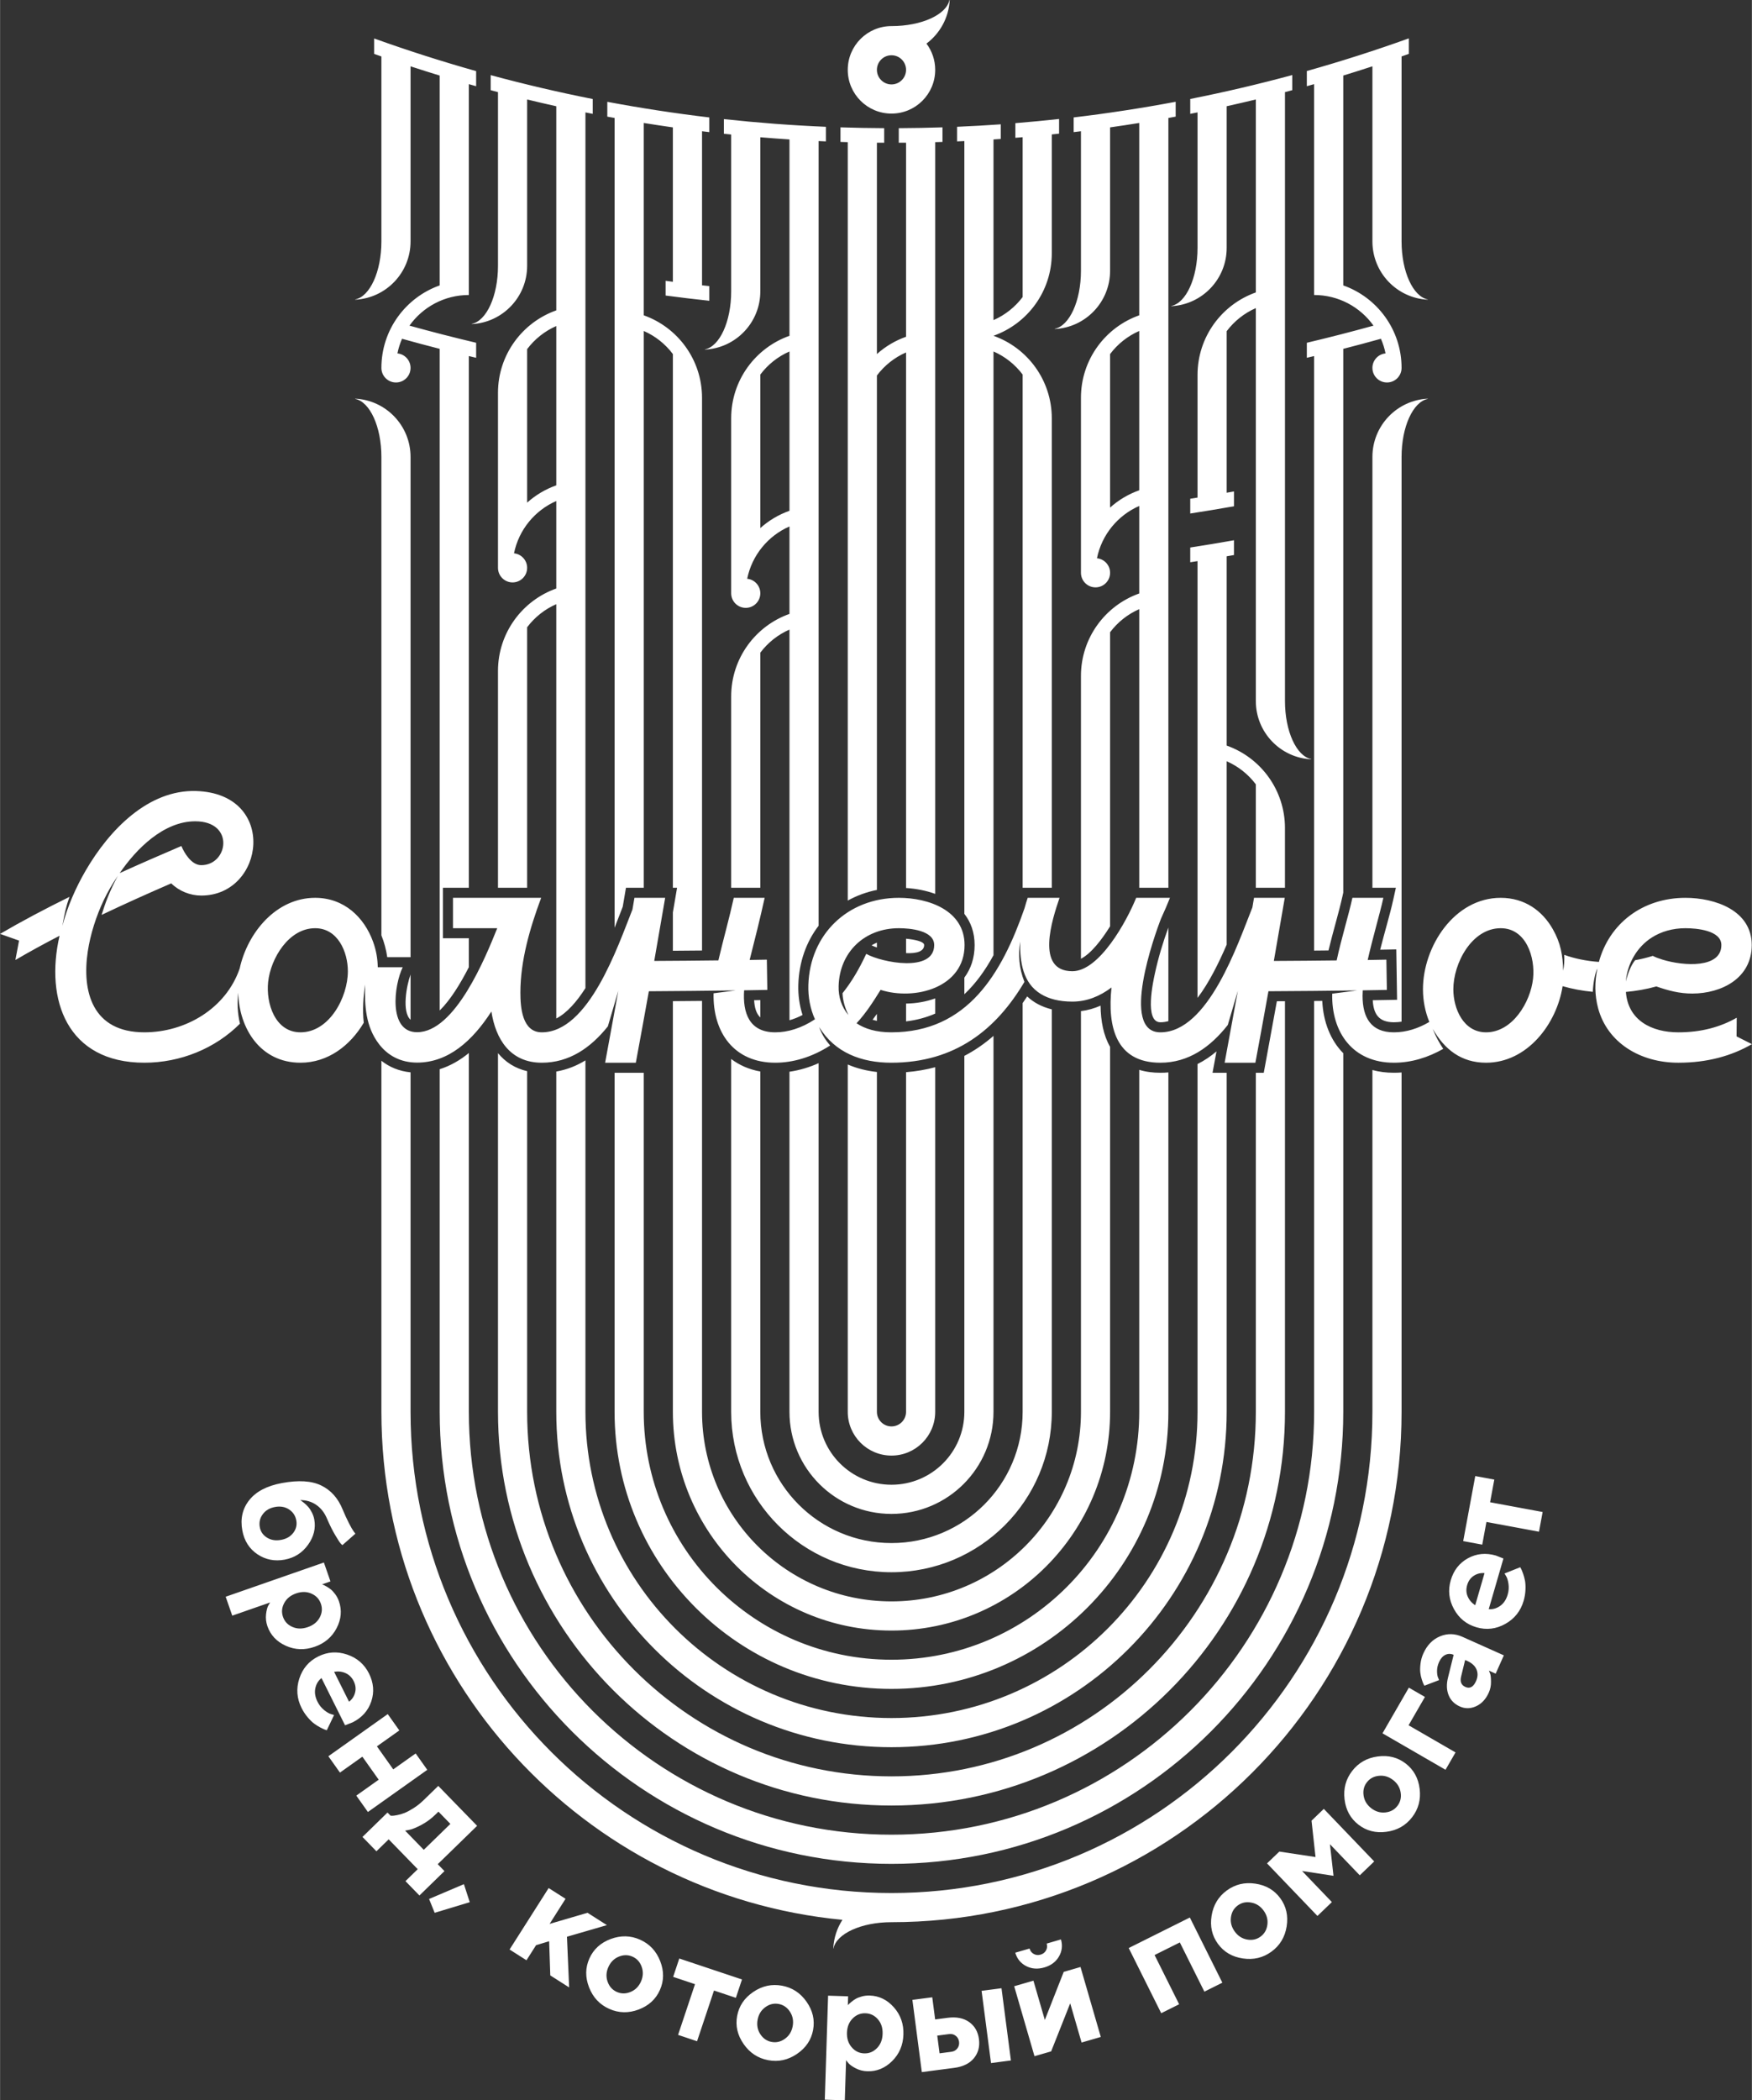 <?xml version="1.0" encoding="UTF-8"?> <svg xmlns="http://www.w3.org/2000/svg" xmlns:xlink="http://www.w3.org/1999/xlink" xmlns:xodm="http://www.corel.com/coreldraw/odm/2003" xml:space="preserve" width="7372px" height="8833px" version="1.1" style="shape-rendering:geometricPrecision; text-rendering:geometricPrecision; image-rendering:optimizeQuality; fill-rule:evenodd; clip-rule:evenodd" viewBox="0 0 1538.93 1844.1"><rect x="0" y="0" width="1538.93" height="1844.1" fill="#333333" stroke="none"/> <defs> <style type="text/css"> .fil0 {fill:white} .fil1 {fill:white;fill-rule:nonzero} </style> </defs> <g id="Слой_x0020_1">  <g id="Солнечное_x0020_Забайкаль_x0020_лого_x0020_Белый"> <path class="fil0" d="M770.26 831.89l0 -4.26c-1.63,0.7 -3.19,1.49 -4.69,2.37 1.09,0.57 2.71,1.22 4.69,1.89zm12.8 -757.77c7.07,0 12.81,-5.73 12.81,-12.8 0,-7.07 -5.74,-12.8 -12.81,-12.8 -7.07,0 -12.8,5.73 -12.8,12.8 0,7.07 5.73,12.8 12.8,12.8zm51.15 -74.12c-0.82,15.65 -8.65,29.44 -20.42,38.28 4.82,6.42 7.68,14.4 7.68,23.04 0,21.21 -17.19,38.41 -38.41,38.41 -21.21,0 -38.41,-17.2 -38.41,-38.41 0,-21.21 17.2,-38.41 38.41,-38.41 26.47,0 48.24,-10.03 50.93,-22.91l0.22 0zm-63.95 896.34l0 -6.11c-1.23,1.74 -2.48,3.45 -3.78,5.13 1.24,0.38 2.51,0.71 3.78,0.98zm25.61 -72.14l0 12.66c8.75,0.39 15.89,-1.23 15.89,-7.09 0,-3.35 -9.23,-4.92 -15.89,-5.57zm-332.87 -382.88c7.39,-6.61 16.06,-11.82 25.6,-15.19l0 -139.87c-10.19,4.46 -19,11.49 -25.6,20.28l0 134.78zm204.84 22.34c7.39,-6.61 16.06,-11.82 25.61,-15.19l0 -139.87c-10.2,4.45 -19.01,11.48 -25.61,20.27l0 134.79zm0 414.44l0 15.25c-3.6,-3.4 -5.07,-8.67 -5.45,-15.15l5.45 -0.1zm307.26 -432.44c7.39,-6.62 16.07,-11.82 25.61,-15.19l0 -139.88c-10.2,4.46 -19.01,11.49 -25.61,20.28l0 134.79zm51.21 495.92l0 298.03c0,134.34 -108.9,243.25 -243.25,243.25 -134.34,0 -243.25,-108.91 -243.25,-243.25l0 -297.71 25.61 0 0 297.71c0,120.2 97.44,217.64 217.64,217.64 120.2,0 217.65,-97.44 217.65,-217.64l0 -300.27c5.87,1.8 12.16,2.56 18.57,2.56 2.4,0 4.74,-0.1 7.03,-0.32zm0 -127.2l0 82.18c-2.3,0.65 -4.64,1 -7.03,1 -14.27,0 -6.31,-36 -4.75,-43.16 2.87,-13.19 7,-27.13 11.78,-40.02zm-76.81 27.44l0 -248.3c0,-33.45 21.37,-61.89 51.21,-72.44l0 -76.86c-18.85,8.24 -32.97,25.29 -37.14,45.95 6.47,0.63 11.53,6.09 11.53,12.73 0,7.08 -5.73,12.81 -12.8,12.81 -7.07,0 -12.8,-5.73 -12.8,-12.81l0 -153.63c0,-33.44 21.37,-61.89 51.21,-72.43l0 -168.88c-8.51,1.38 -17.05,2.67 -25.61,3.88l0 125.9c0,27.43 -21.55,49.82 -48.65,51.15l0 -0.19c12.94,-2.57 23.05,-24.4 23.05,-50.96l0 -122.51c-2.14,0.26 -4.27,0.51 -6.4,0.77l0 -12.9c30.19,-3.59 60.07,-8.18 89.61,-13.74l0 13.04c-2.13,0.4 -4.26,0.79 -6.4,1.18l0 675.89 -25.6 0 0 -244.63c-10.2,4.45 -19.01,11.48 -25.61,20.27l0 258.2c-7.5,12.06 -16.7,23.86 -25.6,28.51zm-332.87 36.99l0 360.8c0,91.92 74.51,166.43 166.43,166.43 91.92,0 166.44,-74.51 166.44,-166.43l0 -351.83c6.06,-0.76 11.8,-2.42 17.24,-4.82 0.16,13.52 2.55,26.1 8.36,36.19l0 320.46c0,106.06 -85.98,192.04 -192.04,192.04 -106.06,0 -192.04,-85.98 -192.04,-192.04l0 -360.58c8.54,-0.06 17.07,-0.14 25.61,-0.22zm6.4 -614.72c-12.85,-1.38 -25.65,-2.91 -38.41,-4.61l0 -12.93c2.14,0.29 4.27,0.57 6.4,0.85l0 -135.55c-8.55,-1.21 -17.09,-2.51 -25.6,-3.88l0 168.87c29.83,10.55 51.21,38.99 51.21,72.43l0 485.29c-8.54,0.09 -17.07,0.16 -25.61,0.22l0 -33.66 1.93 -11.34 1.75 -10.31 -3.68 0 0 -468.6c-6.6,-8.79 -15.4,-15.82 -25.6,-20.28l0 488.88 -15.61 0 -1.25 7.35c-0.53,3.11 -1.06,6.21 -1.59,9.32 -1.97,5.02 -4.37,11.37 -7.16,18.42l0 -710.98c-2.13,-0.38 -4.26,-0.78 -6.4,-1.17l0 -13c29.55,5.54 59.43,10.13 89.62,13.71l0 12.88c-2.13,-0.25 -4.27,-0.5 -6.4,-0.76l0 135.26c2.13,0.24 4.27,0.47 6.4,0.7l0 12.89zm-211.24 585.09l0 -25.37 -22.75 0 0 -44.34 22.75 0 0 -466.85c2.13,0.51 4.26,1.02 6.4,1.52l0 -13.18c-19.66,-4.66 -39.19,-9.66 -58.57,-15.04 11.61,-16.29 30.65,-26.9 52.17,-26.9l0 -6.41 0 -6.4 0 -172.32c2.13,0.6 4.26,1.2 6.4,1.8l0 -13.25c-30.32,-8.54 -60.2,-18.11 -89.62,-28.67l0 13.55c2.13,0.75 4.27,1.51 6.4,2.25l0 162.42c0,26.55 -10.1,48.38 -23.04,50.95l0 0.19c27.09,-1.33 48.65,-23.72 48.65,-51.14l0 -153.75c8.5,2.78 17.03,5.49 25.6,8.1l0 184.25c-29.83,10.55 -51.21,38.99 -51.21,72.44 0,7.07 5.73,12.8 12.81,12.8 7.07,0 12.8,-5.73 12.8,-12.8 0,-6.65 -5.06,-12.11 -11.53,-12.74 0.9,-4.47 2.27,-8.77 4.05,-12.85 10.98,3.07 22.01,6.02 33.08,8.85l0 580.94c9.52,-9.34 18.34,-23.82 25.61,-38.05zm742.55 29.69l0 360.74c0,205.05 -166.23,371.27 -371.28,371.27 -205.05,0 -371.27,-166.22 -371.27,-371.27l0 -315.05c-7.66,6.27 -16.17,11.25 -25.61,14.21l0 300.84c0,219.19 177.69,396.88 396.88,396.88 219.19,0 396.88,-177.69 396.88,-396.88l0 -314.87c-11.18,-11.29 -17.57,-27.39 -18.46,-45.94l-7.14 0.07zm62.74 -568.58c-6.47,0.63 -11.53,6.09 -11.53,12.74 0,7.07 5.73,12.8 12.8,12.8 7.07,0 12.81,-5.73 12.81,-12.8 0,-33.45 -21.38,-61.89 -51.22,-72.44l0 -184.26c8.58,-2.62 17.11,-5.32 25.61,-8.1l0 153.76c0,27.42 21.56,49.81 48.65,51.14l0 -0.19c-12.94,-2.57 -23.04,-24.4 -23.04,-50.95l0 -162.43c2.13,-0.75 4.26,-1.5 6.4,-2.26l0 -13.62c-29.42,10.57 -59.3,20.14 -89.62,28.68l0 13.32c2.13,-0.6 4.27,-1.2 6.4,-1.8l0 172.33 0 8.97 0 3.84c21.52,0 40.56,10.61 52.16,26.9 -19.37,5.38 -38.9,10.38 -58.56,15.04l0 13.18c2.13,-0.5 4.27,-1.01 6.4,-1.52l0 522.01 12.63 -0.13c3.9,-16.37 8.99,-32.72 12.39,-48.1l0.58 -2.66 0 -477.45c11.08,-2.83 22.11,-5.78 33.09,-8.85 1.78,4.08 3.15,8.38 4.05,12.85zm-11.53 469.18l0 -378.29c0,-27.42 21.56,-49.81 48.65,-51.15l0 0.2c-12.94,2.57 -23.04,24.4 -23.04,50.95l0 495.86c-2.23,0.34 -4.48,0.52 -6.76,0.52 -13.71,0 -17.88,-7.73 -18.57,-19.35 4.19,-0.07 8.39,-0.14 12.58,-0.22l8.81 -0.16 -0.7 -44.24 -8.85 0.17c-1.77,0.03 -3.54,0.06 -5.31,0.09 3.93,-15.48 8.66,-31.11 11.43,-43.64l2.37 -10.74 -20.61 0zm-844.97 76.19l0 39.71c-7.8,-7.05 -3.53,-30.11 0,-39.71zm-25.61 -34.4l0 -420.08c0,-26.55 -10.1,-48.38 -23.04,-50.95l0 -0.2c27.09,1.34 48.65,23.73 48.65,51.15l0 439.25 -20.46 0c-0.96,-6.62 -2.69,-13.09 -5.15,-19.17zm396.95 889.49c0.45,-9.23 3.35,-17.81 8.05,-25.12 -227.25,-21.69 -405,-213.09 -405,-446.02l0 -308.23c6.95,5.48 15.49,9.14 25.61,10.14l0 298.09c0,233.33 189.15,422.49 422.48,422.49 233.34,0 422.49,-189.16 422.49,-422.49l0 -300.12c5.78,1.58 12.07,2.41 18.85,2.41 2.27,0 4.52,-0.08 6.76,-0.26l0 297.97c0,247.47 -200.62,448.09 -448.1,448.09 -26.55,0 -48.38,10.11 -50.95,23.05l-0.19 0zm419.86 -1044.07c-27.09,-1.33 -48.65,-23.72 -48.65,-51.14l0 -345.02c-10.19,4.46 -19,11.49 -25.61,20.27l0 141.83c2.14,-0.37 4.27,-0.75 6.41,-1.13l0 13.02c-12.76,2.27 -25.57,4.37 -38.41,6.36l0 -12.97c2.13,-0.34 4.27,-0.68 6.4,-1.01l0 -107.69c0,-33.44 21.38,-61.89 51.21,-72.43l0 -169.43c-8.5,2.06 -17.04,4.04 -25.61,5.93l0 124.4c0,27.43 -21.55,49.81 -48.65,51.15l0 -0.19c12.94,-2.57 23.05,-24.41 23.05,-50.96l0 -118.99c-2.13,0.43 -4.27,0.86 -6.4,1.28l0 -13.07c30.25,-5.99 60.13,-13.01 89.62,-20.99l0 13.28c-2.14,0.57 -4.27,1.14 -6.41,1.7l0 534.66c0,26.55 10.11,48.38 23.05,50.95l0 0.19zm-714.39 258l0 314.93c0,190.91 154.77,345.67 345.67,345.67 190.91,0 345.67,-154.76 345.67,-345.67l0 -360.54 -7.12 0.04c-3.34,18.54 -6.73,37.06 -10.18,55.58l-1.33 7.21 -6.97 0 0 297.71c0,176.77 -143.3,320.06 -320.07,320.06 -176.76,0 -320.06,-143.29 -320.06,-320.06l0 -299.11c-10.73,-2.47 -19.2,-8.08 -25.61,-15.82zm76.82 -57.09l0 -768.89c2.13,0.42 4.27,0.85 6.4,1.27l0 -13.03c-30.25,-5.99 -60.14,-12.99 -89.62,-20.97l0 13.22c2.13,0.57 4.27,1.14 6.4,1.7l0 152.52c0,26.55 -10.1,48.39 -23.04,50.96l0 0.19c27.09,-1.34 48.65,-23.73 48.65,-51.15l0 -146.06c8.5,2.06 17.04,4.04 25.6,5.94l0 179.22c-29.83,10.54 -51.21,38.99 -51.21,72.43l0 153.63c0,7.07 5.74,12.8 12.81,12.8 7.07,0 12.8,-5.73 12.8,-12.8 0,-6.64 -5.06,-12.1 -11.53,-12.74 4.17,-20.65 18.29,-37.7 37.13,-45.94l0 76.83c-29.83,10.55 -51.21,39 -51.21,72.44l0 190.31 25.61 0 0 -228.72c6.6,-8.78 15.41,-15.82 25.6,-20.27l0 363.78c9.42,-4.88 18,-14.76 25.61,-26.67zm537.71 66.65l0 305.37c0,148.48 -120.37,268.85 -268.86,268.85 -148.48,0 -268.85,-120.37 -268.85,-268.85l0 -308.58c-7.76,4.76 -16.26,8.16 -25.61,9.79l0 298.79c0,162.62 131.84,294.46 294.46,294.46 162.63,0 294.46,-131.84 294.46,-294.46l0 -297.71 -12.42 0 1.94 -10.44c0.51,-2.77 1.03,-5.55 1.54,-8.32 -5.17,4.36 -10.71,8.12 -16.66,11.1zm76.81 -207.17c0,-33.45 -21.37,-61.9 -51.21,-72.44l0 -166.19c2.14,-0.36 4.27,-0.73 6.41,-1.11l0 -12.97c-12.76,2.25 -25.56,4.39 -38.41,6.36l0 12.94c2.13,-0.32 4.27,-0.65 6.4,-0.99l0 383.5c10.04,-13.19 18.66,-30.61 25.6,-46.73l0 -161.05c10.2,4.46 19.01,11.48 25.61,20.27l0 90.81 25.6 0 0 -52.4zm-409.68 206.41l0 306.13c0,35.35 28.66,64.01 64.01,64.01 35.36,0 64.02,-28.66 64.02,-64.01l0 -312.53c9.3,-4.84 17.81,-10.76 25.6,-17.57l0 330.1c0,49.49 -40.12,89.62 -89.62,89.62 -49.49,0 -89.61,-40.13 -89.61,-89.62l0 -298.62c8.84,-1.28 17.44,-3.87 25.6,-7.51zm-76.81 -154.01l0 -168.01c0,-33.44 21.37,-61.89 51.21,-72.44l0 -76.79c-18.85,8.23 -32.97,25.28 -37.14,45.94 6.47,0.64 11.53,6.1 11.53,12.74 0,7.07 -5.73,12.8 -12.8,12.8 -7.07,0 -12.8,-5.73 -12.8,-12.8l0 -153.63c0,-33.45 21.37,-61.89 51.21,-72.44l0 -172.41c-8.56,-0.55 -17.1,-1.19 -25.61,-1.91l0 135.28c0,27.42 -21.56,49.81 -48.65,51.15l0 -0.19c12.94,-2.57 23.05,-24.41 23.05,-50.96l0 -137.68c-2.14,-0.22 -4.27,-0.45 -6.41,-0.67l0 -12.87c29.6,3.22 59.48,5.49 89.62,6.76l0 12.81c-2.13,-0.09 -4.27,-0.18 -6.4,-0.28l0 688.92c-10.77,14.04 -17.24,31.81 -17.83,51.86 -0.26,8.97 0.95,17.98 3.71,26.51 -3.66,1.93 -7.51,3.51 -11.48,4.62l0 -343c-10.2,4.46 -19.01,11.48 -25.61,20.27l0 206.42 -25.6 0zm281.65 106.76l0 353.38c0,77.78 -63.05,140.83 -140.83,140.83 -77.77,0 -140.82,-63.05 -140.82,-140.83l0 -309.82c7.1,5.42 15.68,9.22 25.6,10.99l0 298.83c0,63.64 51.59,115.22 115.22,115.22 63.64,0 115.23,-51.58 115.23,-115.22l0 -358.88c1.35,-1.92 2.69,-3.87 3.99,-5.86 5.49,5.21 12.61,9.14 21.61,11.36zm6.4 -768.87c-2.13,0.23 -4.26,0.46 -6.4,0.68l0 104.34c0,33.44 -21.37,61.89 -51.21,72.43l0 0.02c29.84,10.55 51.21,38.99 51.21,72.44l0 412.2 -25.6 0 0 -450.61c-6.6,-8.79 -15.41,-15.82 -25.61,-20.27l0 530.1c-7.09,12.99 -15.44,24.73 -25.6,34.26l0 -14.6c5.64,-7.59 9.02,-17.11 9.02,-28.58 0,-11.14 -3.4,-20.2 -9.02,-27.4l0 -678.5c-2.13,0.1 -4.27,0.19 -6.41,0.28l0 -12.82c12.86,-0.54 25.66,-1.27 38.41,-2.17l0 12.84c-2.13,0.15 -4.26,0.29 -6.4,0.43l0 158.63c10.2,-4.46 19.01,-11.49 25.61,-20.27l0 -140.33c-2.13,0.18 -4.27,0.36 -6.4,0.53l0 -12.86c12.85,-1.04 25.65,-2.27 38.4,-3.66l0 12.89zm-108.82 772.6l0 -13.35c-8.03,2.92 -16.82,4.43 -25.6,4.55l0 15.63c9.37,-1.12 17.87,-3.46 25.6,-6.83zm-76.82 44.68l0 304.97c0,21.21 17.2,38.41 38.41,38.41 21.22,0 38.41,-17.2 38.41,-38.41l0 -302.58c-8.03,2.16 -16.55,3.64 -25.6,4.36l0 298.22c0,7.07 -5.74,12.8 -12.81,12.8 -7.07,0 -12.8,-5.73 -12.8,-12.8l0 -298.39c-8.86,-0.98 -17.52,-3.09 -25.61,-6.58zm32.01 -822.11c-12.84,-0.06 -25.65,-0.3 -38.4,-0.72l0 12.81c2.13,0.07 4.26,0.13 6.39,0.19l0 665.92c7.79,-4.33 16.39,-7.51 25.61,-9.36l0 -451.67c6.6,-8.78 15.41,-15.81 25.61,-20.26l0 470.23c8.66,0.55 17.48,2.21 25.6,5.17l0 -660.03c2.14,-0.06 4.27,-0.12 6.4,-0.19l0 -12.81c-12.75,0.42 -25.56,0.66 -38.4,0.72l0 12.8c2.13,-0.01 4.26,-0.02 6.4,-0.04l0 170.39c-9.54,3.37 -18.22,8.57 -25.61,15.19l0 -185.58c2.13,0.02 4.27,0.03 6.4,0.04l0 -12.8z"></path> <path class="fil1" d="M0 819.96c19.04,-11.14 39.73,-22.05 60.96,-32.51 -2.92,8.22 -4.22,13.97 -6.25,25.5 4.42,-16.84 11.72,-33.53 20.47,-48.57 20.92,-35.97 55.17,-71.17 97.06,-69.85 72.11,2.27 60.34,91.78 4.48,91.78 -9.7,0 -19.44,-3.88 -26.36,-10.71 -20.54,8.91 -40.99,18.08 -61.2,27.71 3.25,-10.32 6.91,-20.68 14.28,-34.31 -4.88,7.09 -8.99,14.19 -12.5,21.61 -6.45,13.61 -11.61,29.58 -13.9,44.7 -5.32,35.23 3.97,71.08 49.72,71.08 36.19,0 71.69,-20.92 83.72,-56.05 6.96,-31.62 32.13,-62.04 66.28,-62.04 25.43,0 43.16,17.06 50.96,38.72 2.73,7.59 3.95,14.94 4.06,22.24 7.31,0 14.62,0 21.93,0 -7.58,15.28 -13.09,57.03 12.62,57.03 33.4,0 60.08,-65.61 70.4,-91.31l-38.86 0 0 -26.68 77.46 0c-9.81,26.2 -18.26,55.14 -18.26,83.25 0,13.01 1.55,34.84 18.82,34.84 41.16,0 66.7,-75.21 79.63,-107.88l1.74 -10.21 26.99 0c-3.15,18.5 -6.34,36.96 -9.59,55.41 18.78,-0.09 37.56,-0.25 56.35,-0.48 4.29,-18.34 9.46,-36.5 13.53,-54.93l27.12 0c-4.04,18.32 -8.58,36.39 -13.19,54.55l15.11 -0.27 0.42 26.58c-6.79,0.13 -13.59,0.24 -20.39,0.35 -1.3,19.7 4.38,36.88 27.35,36.88 10.85,0 22.92,-3.52 34.88,-11.45 -4.24,-9.41 -6.09,-19.73 -5.79,-30.03 1.31,-44.59 34.59,-76.61 79.52,-76.61 25.88,0 57.7,10.9 57.7,41.47 0,37.44 -43.77,48.95 -73.76,39.34 -6.63,10.67 -13.06,20.67 -21.14,29.31 7.34,4.94 17.41,7.97 30.44,7.97 67.19,0 97.27,-51.93 117.13,-108.91 0.86,-3.15 1.8,-6.22 2.8,-9.18l27.96 0c-6.34,18.65 -21.55,64.43 11.28,64.43 23.78,0 47.84,-44.12 56.05,-64.43l29.67 0c-2.24,5.61 -4.85,11.78 -7.83,18.19 -5.76,14.69 -36.17,99.9 -0.59,99.9 42.17,0 68.06,-77.87 80.83,-109.66l1.43 -8.43 27.02 0c-3.15,18.5 -6.35,36.97 -9.6,55.41 18.4,-0.09 36.79,-0.24 55.19,-0.46 4.06,-19 10.27,-38.82 13.83,-54.95l27.19 0c-3.19,14.47 -9.46,35.38 -13.76,54.57l16.42 -0.29 0.42 26.58c-7.07,0.13 -14.13,0.25 -21.19,0.36 -0.11,1.65 -0.17,3.24 -0.17,4.75 0,19.07 7.36,32.12 27.51,32.12 11.16,0 21.69,-3.55 31.15,-9.13 -3.67,-8.94 -5.59,-18.81 -5.59,-28.67 0,-37.51 27.49,-80.29 68.29,-80.29 21.18,0 36.63,11.44 45.75,27.46 6.88,12.08 8.87,22.94 9.1,36.56 0.88,-4.27 1.2,-8.93 0.98,-13.98 8.85,3.26 19.3,5.43 30.43,6.23 9.14,-33.67 38.31,-56.27 76.05,-56.27 25.89,0 58.21,10.9 58.21,41.47 0,29 -26.25,42.44 -52.02,42.57 -11.61,0.05 -21.75,-2.74 -31.77,-6.25 -8.75,2.45 -17.76,4.03 -26.75,4.82 1.86,25.09 22.81,35.48 46.07,35.48 20.22,0 37.07,-4.7 51.3,-12.83l-0.15 16.38 13.48 6.83c-17.94,10.34 -39.19,16.3 -64.63,16.3 -33.64,0 -62.3,-17.64 -70.46,-47.79 -3.14,-11.74 -3.09,-23.21 -0.64,-34.98 -2.09,3.92 -3.67,12.53 -4.05,20.53 -9.31,-0.88 -18.26,-2.58 -26.51,-4.97 -5.21,33.39 -31.24,67.21 -67.25,67.21 -21.72,0 -36.59,-11.64 -46.83,-29.76 2.44,6.45 5.78,12.44 9.22,17.58 -13.2,7.54 -27.93,12.18 -43.38,12.18 -36.01,0 -54.92,-26.47 -54.17,-60.61l21.94 -2.85c-25.99,0.31 -51.96,0.59 -77.95,0.7 -3.75,20.92 -7.57,41.83 -11.47,62.76l-27.01 0c3.87,-21.04 7.73,-42.09 11.6,-63.13l-8.84 30c-15.26,19.38 -34.43,33.13 -59.22,33.13 -39.27,0 -46.56,-31.83 -42.92,-66.06 -10.12,7.62 -21.56,12.41 -34.38,12.41 -11.66,0 -20.71,-2.43 -27.6,-6.61 -16.18,-9.82 -18.48,-28.5 -18.29,-46.09 -1.71,11.84 -1.12,22.98 3.78,35.38 -24.62,41.54 -60.55,70.97 -117.06,70.97 -25.89,0 -49.48,-8.71 -63.25,-31.33 2.29,6.7 6.12,12.11 9.64,16.21 -16.25,10.47 -32.95,15.12 -48.24,15.12 -36.26,0 -54.98,-26.69 -54.17,-60.96l19.36 -2.52c-25.42,0.31 -50.8,0.61 -76.22,0.73 -3.75,20.91 -7.56,41.82 -11.45,62.75l-26.96 0c3.86,-21.04 7.72,-42.09 11.59,-63.13l-9.2 31.23c-15.02,18.73 -33.8,31.9 -58.02,31.9 -28.14,0 -40.61,-21.16 -44.28,-44.97 -16.48,25.54 -37.63,44.87 -65.28,44.87 -14.89,0 -26.03,-6.52 -33.54,-16.37 -11.67,-15.3 -12.66,-33.69 -12.1,-52.14 -1.54,9.93 -2.46,22.55 -1.2,33.51 -11.9,20.09 -31.43,35.1 -55.59,35.1 -35.18,0 -53.85,-29.93 -54.71,-61.43 -0.96,8.74 -0.7,17.66 1.55,27.14 -21.64,21.77 -52.32,34.29 -83.98,34.29 -67.87,0 -87.48,-55.15 -74.51,-111.46 -13.44,6.95 -26.48,14.07 -38.8,21.28l3.22 -17.03 -16.67 -5.9zm1451.88 19.29c2.15,1.21 5.19,2.3 8.7,3.38 18.54,5.66 51.51,7.71 51.51,-12.86 0,-13.01 -22.04,-14.79 -31.53,-14.79 -11.27,0 -21.3,2.93 -29.5,8.13 -13.21,8.38 -21.64,23.16 -22.89,38.7 1.74,-7.27 4.55,-14.28 8.14,-18.75 5.28,-0.92 10.5,-2.18 15.57,-3.81zm-711.81 32.78c7.96,-9.94 14.44,-20.9 20.82,-34.52 13.51,7.62 59.7,16.72 59.7,-7.74 0,-13.01 -21.53,-14.79 -31.02,-14.79 -30.21,0 -52.07,21 -52.94,50.66 -0.29,9.71 2.6,18.42 8.56,25.6 -2.73,-5.84 -4.93,-12.41 -5.12,-19.21zm578.18 -57.05c-25.53,0 -41.61,30.96 -41.61,53.61 0,17.21 8.94,37.8 28.75,37.8 23.25,0 39.04,-26.52 41.28,-47.11 2.03,-18.66 -6,-44.3 -28.42,-44.3zm-1041.49 0c-23.25,0 -39.04,26.53 -41.28,47.11 -2.03,18.67 5.98,44.3 28.42,44.3 25.41,0 41.61,-30.83 41.61,-53.6 0,-17.21 -8.93,-37.81 -28.75,-37.81zm-171.63 -48.41c17.95,-8.18 36.02,-16 54.14,-23.77 2.38,5.84 8.74,16.82 17.45,16.82 23.73,0 29.71,-38.51 -5.32,-38.51 -27.61,0 -51.67,24.04 -66.27,45.46z"></path> <path class="fil1" d="M250.02 1369.38c-8.81,1.64 -16.8,0.06 -23.94,-4.71 -7.15,-4.81 -11.58,-11.77 -13.28,-20.92 -1.9,-10.26 0.14,-19.16 6.13,-26.68 5.99,-7.53 15.53,-12.5 28.6,-14.93 14.62,-2.71 26.19,-2 34.68,2.18 8.52,4.17 14.75,11.2 18.75,21.09 1.81,4.36 3.63,8.33 5.46,11.88 1.8,3.54 3.21,5.98 4.19,7.32l1.53 1.97 -11.41 10.04c-0.4,-0.28 -0.96,-0.8 -1.65,-1.55 -0.7,-0.76 -2.24,-3.13 -4.62,-7.11 -2.39,-3.98 -4.83,-8.88 -7.32,-14.68 -2.23,-5.25 -5.39,-9.26 -9.47,-12.04 -4.07,-2.79 -8.78,-4.17 -14.08,-4.14 0.29,0.13 0.64,0.35 1.09,0.64 0.44,0.32 1.29,0.98 2.54,1.99 1.25,1.02 2.41,2.14 3.48,3.35 1.06,1.2 2.11,2.8 3.13,4.75 1.05,1.97 1.77,4.05 2.17,6.21 1.44,7.76 -0.39,15.2 -5.48,22.32 -5.1,7.09 -11.93,11.43 -20.5,13.02zm3.78 -44.11c-3.52,-2.29 -7.63,-2.99 -12.31,-2.12 -4.7,0.87 -8.29,2.99 -10.78,6.4 -2.48,3.4 -3.33,7.18 -2.56,11.35 0.73,3.94 2.85,7 6.37,9.17 3.52,2.18 7.62,2.84 12.33,1.96 4.68,-0.86 8.28,-2.95 10.76,-6.24 2.47,-3.29 3.34,-6.9 2.61,-10.83 -0.77,-4.17 -2.92,-7.4 -6.42,-9.69zm-18.95 102.57c-1.2,-3.45 -1.61,-6.93 -1.23,-10.4 0.4,-3.5 1.08,-6.11 2.04,-7.83l1.57 -2.64 -33.27 11.59 -5.79 -16.61 86.27 -30.06 5.79 16.61 -7.39 2.58c0.3,0.08 0.68,0.22 1.17,0.44 0.48,0.2 1.39,0.69 2.76,1.46 1.37,0.76 2.67,1.65 3.89,2.65 1.24,1.02 2.51,2.44 3.87,4.27 1.32,1.82 2.37,3.85 3.14,6.05 2.72,7.82 2.05,15.68 -2.02,23.55 -4.08,7.86 -10.51,13.33 -19.28,16.38 -8.79,3.07 -17.22,2.78 -25.3,-0.85 -8.09,-3.63 -13.49,-9.37 -16.22,-17.19zm45.94 -7.68c2.12,-3.96 2.44,-7.99 1.01,-12.09 -1.43,-4.11 -4.18,-7.06 -8.31,-8.87 -4.11,-1.82 -8.6,-1.87 -13.45,-0.18 -4.86,1.7 -8.35,4.52 -10.46,8.51 -2.13,3.99 -2.48,8.02 -1.04,12.13 1.43,4.11 4.2,7.05 8.35,8.83 4.12,1.79 8.6,1.82 13.47,0.12 4.84,-1.69 8.33,-4.49 10.43,-8.45zm22.24 94.65l-20.67 -41.43c-2.81,2.16 -4.61,5.12 -5.43,8.89 -0.79,3.77 -0.16,7.71 1.89,11.81 1.47,2.96 3.42,5.41 5.83,7.37 2.43,1.95 4.49,3.14 6.17,3.58l2.59 0.77 -6.42 13.39 -1.54 -0.52c-0.73,-0.24 -2.06,-0.86 -3.99,-1.85 -1.9,-0.99 -3.74,-2.14 -5.51,-3.44 -1.77,-1.31 -3.69,-3.17 -5.77,-5.63 -2.07,-2.44 -3.86,-5.15 -5.34,-8.12 -4.19,-8.39 -4.85,-17.03 -1.97,-25.85 2.88,-8.85 8.41,-15.31 16.58,-19.38 8.17,-4.08 16.61,-4.65 25.37,-1.71 8.76,2.95 15.18,8.5 19.26,16.67 4.07,8.17 4.74,16.32 2.01,24.49 -2.76,8.16 -8.21,14.28 -16.38,18.36l-6.68 2.6zm8.85 -28.79c0.84,-3.29 0.42,-6.6 -1.25,-9.95 -1.67,-3.35 -4.06,-5.7 -7.17,-7.07 -3.09,-1.37 -6.45,-1.76 -10.03,-1.14l13.11 26.26c2.74,-2.11 4.52,-4.83 5.34,-8.1zm6.38 56.36l-19.69 13.97 -10.18 -14.35 52.15 -37.01 10.19 14.34 -19.69 13.97 14.35 20.22 19.68 -13.97 10.21 14.38 -52.15 37.02 -10.21 -14.38 19.68 -13.97 -14.34 -20.22zm22.08 49.05l2.7 2.77c0.36,0.02 0.88,0.03 1.57,0.06 0.66,0.02 2.08,-0.18 4.24,-0.58 2.16,-0.4 4.32,-1.05 6.53,-1.92 2.19,-0.87 4.84,-2.29 7.96,-4.26 3.1,-1.99 6.09,-4.38 8.96,-7.17l12.63 -12.3 34.13 35.06 -34.59 33.67 5.91 6.08 -22 21.42 -12.27 -12.61 10.77 -10.48 -25.51 -26.21 -10.77 10.48 -12.26 -12.59 22 -21.42zm44.75 -0.8l-2.84 2.76c-3.61,3.52 -7.62,6.45 -12,8.81 -4.4,2.34 -7.88,3.78 -10.47,4.36l-3.98 0.75 16.4 16.84 23.37 -22.75 -10.48 -10.77zm22.37 63.68l5.13 15.84 -30.82 9.31 -4.92 -12.14 30.61 -13.01zm125.61 35.97l-35.09 10.2 1.91 44.49 -16.55 -10.53 -1.01 -30.02 -11.49 3.48 -8.42 13.23 -14.84 -9.44 34.32 -53.96 14.84 9.44 -14.01 22.04 33.32 -9.76 17.02 10.83zm10.45 27.67c-4.15,1.72 -7.21,4.76 -9.16,9.13 -1.94,4.34 -2.18,8.65 -0.68,12.87 1.51,4.24 4.19,7.23 8.06,8.96 3.9,1.75 7.92,1.76 12.07,0.04 4.16,-1.69 7.21,-4.73 9.16,-9.08 1.95,-4.36 2.18,-8.67 0.68,-12.91 -1.48,-4.26 -4.17,-7.25 -8.06,-8.99 -3.87,-1.73 -7.89,-1.75 -12.07,-0.02zm36.37 3.96c3.44,8.8 3.35,17.27 -0.27,25.36 -3.63,8.12 -9.87,13.81 -18.74,17.14 -8.85,3.33 -17.46,3.12 -25.79,-0.61 -8.34,-3.73 -14.23,-10.01 -17.67,-18.83 -3.45,-8.84 -3.37,-17.28 0.26,-25.4 3.63,-8.1 9.87,-13.81 18.76,-17.12 8.87,-3.3 17.47,-3.1 25.81,0.63 8.34,3.73 14.22,10.01 17.64,18.83zm11.38 13.8l5.38 -16.13 55.09 18.41 -5.38 16.13 -19.21 -6.42 -14.88 44.53 -16.68 -5.57 14.88 -44.53 -19.2 -6.42zm80.95 26.62c-3.63,2.64 -5.89,6.31 -6.76,11.02 -0.87,4.68 -0.08,8.92 2.36,12.67 2.47,3.77 5.78,6.04 9.95,6.82 4.19,0.77 8.1,-0.16 11.73,-2.8 3.65,-2.62 5.9,-6.3 6.77,-10.98 0.88,-4.7 0.09,-8.94 -2.37,-12.71 -2.44,-3.8 -5.76,-6.07 -9.95,-6.85 -4.17,-0.77 -8.08,0.16 -11.73,2.83zm36.28 -4.71c5.42,7.75 7.32,16 5.7,24.72 -1.62,8.75 -6.35,15.74 -14.19,21.06 -7.82,5.31 -16.23,7.14 -25.21,5.47 -8.98,-1.66 -16.18,-6.38 -21.59,-14.15 -5.44,-7.78 -7.34,-16 -5.72,-24.75 1.62,-8.72 6.35,-15.74 14.21,-21.05 7.84,-5.29 16.25,-7.12 25.23,-5.45 8.98,1.66 16.17,6.38 21.57,14.15zm53.3 60.98c-3.65,-0.12 -7.04,-0.99 -10.14,-2.59 -3.12,-1.62 -5.32,-3.19 -6.57,-4.71l-1.91 -2.41 -1.12 35.21 -17.58 -0.56 2.9 -91.31 17.59 0.56 -0.25 7.82c0.18,-0.25 0.45,-0.55 0.83,-0.93 0.36,-0.38 1.15,-1.05 2.35,-2.05 1.21,-1.01 2.5,-1.9 3.88,-2.69 1.39,-0.78 3.18,-1.46 5.37,-2.07 2.17,-0.58 4.44,-0.83 6.77,-0.76 8.28,0.26 15.37,3.71 21.25,10.34 5.88,6.62 8.68,14.59 8.38,23.87 -0.29,9.3 -3.59,17.07 -9.88,23.31 -6.29,6.24 -13.59,9.23 -21.87,8.97zm9.33 -45.64c-2.94,-3.4 -6.58,-5.14 -10.93,-5.28 -4.34,-0.14 -8.09,1.37 -11.26,4.58 -3.17,3.18 -4.82,7.35 -4.99,12.48 -0.16,5.15 1.23,9.42 4.19,12.82 2.95,3.42 6.6,5.19 10.94,5.33 4.35,0.14 8.1,-1.4 11.25,-4.63 3.14,-3.2 4.78,-7.37 4.94,-12.52 0.17,-5.13 -1.2,-9.4 -4.14,-12.78zm108.58 -27.26l8.27 63.41 -17.48 2.29 -8.28 -63.42 17.49 -2.28zm-54.41 57.14l10.35 -1.35c2.24,-0.29 4,-1.27 5.27,-2.94 1.3,-1.67 1.79,-3.62 1.5,-5.86 -0.29,-2.22 -1.27,-3.98 -2.95,-5.25 -1.66,-1.3 -3.61,-1.79 -5.85,-1.49l-10.35 1.35 2.03 15.54zm25.97 -27.49c4.91,3.48 7.78,8.48 8.63,15.04 0.86,6.55 -0.63,12.14 -4.45,16.76 -3.83,4.65 -9.6,7.46 -17.3,8.47l-28.44 3.71 -8.28 -63.42 17.45 -2.27 2.54 19.45 10.99 -1.44c7.66,-1 13.96,0.24 18.86,3.7zm56.77 -59.75c1.86,1.02 3.86,1.21 6.01,0.59 2.18,-0.63 3.77,-1.86 4.77,-3.72 1.01,-1.83 1.22,-3.84 0.59,-5.99l12.53 -3.64c1.55,5.33 0.96,10.35 -1.77,15.03 -2.72,4.69 -7,7.88 -12.85,9.57 -5.83,1.7 -11.15,1.29 -15.97,-1.2 -4.81,-2.5 -8,-6.42 -9.55,-11.75l12.55 -3.64c0.63,2.15 1.86,3.74 3.69,4.75zm26.33 15.73l14.74 -4.28 17.83 61.42 -16.88 4.9 -9.99 -34.44 -16.74 42.2 -14.64 4.24 -17.83 -61.42 16.9 -4.9 10.01 34.5 16.6 -42.22zm79.82 -14.78l21.57 43.22 -15.74 7.85 -28.56 -57.22 53.7 -26.8 28.56 57.22 -15.78 7.88 -21.57 -43.22 -22.18 11.07zm67.06 -33.05c-0.57,4.46 0.56,8.61 3.39,12.47 2.81,3.85 6.43,6.18 10.84,6.97 4.43,0.8 8.36,-0.05 11.78,-2.56 3.44,-2.52 5.45,-6 6.01,-10.46 0.6,-4.45 -0.53,-8.61 -3.34,-12.45 -2.83,-3.86 -6.45,-6.2 -10.89,-6.99 -4.43,-0.83 -8.36,0.02 -11.8,2.54 -3.42,2.51 -5.42,5.99 -5.99,10.48zm21.45 -29.63c9.36,1.37 16.67,5.64 21.91,12.8 5.25,7.18 7.1,15.42 5.59,24.77 -1.49,9.34 -5.93,16.71 -13.3,22.1 -7.38,5.4 -15.75,7.4 -25.12,6.01 -9.38,-1.38 -16.68,-5.63 -21.93,-12.81 -5.24,-7.16 -7.1,-15.42 -5.57,-24.78 1.52,-9.33 5.96,-16.71 13.33,-22.1 7.37,-5.39 15.74,-7.4 25.09,-5.99zm68.66 -6.9l-27.61 -4.22 26.19 27.3 -12.69 12.18 -44.28 -46.15 10.81 -10.37 31.79 4.8 -3.51 -31.93 10.8 -10.36 44.27 46.15 -12.69 12.18 -26.2 -27.3 3.12 27.72zm26.45 -70.37c0.69,4.44 2.92,8.12 6.7,11.05 3.77,2.92 7.9,4.16 12.35,3.7 4.48,-0.46 8.02,-2.36 10.62,-5.72 2.61,-3.37 3.57,-7.27 2.88,-11.71 -0.66,-4.44 -2.89,-8.13 -6.66,-11.04 -3.78,-2.93 -7.91,-4.17 -12.39,-3.71 -4.49,0.43 -8.03,2.33 -10.64,5.7 -2.59,3.36 -3.55,7.26 -2.86,11.73zm12.43 -34.41c9.37,-1.27 17.57,0.82 24.59,6.25 7.03,5.45 11.09,12.86 12.22,22.26 1.14,9.39 -1.09,17.7 -6.68,24.92 -5.59,7.22 -13.08,11.46 -22.47,12.71 -9.4,1.28 -17.59,-0.8 -24.62,-6.25 -7.01,-5.43 -11.09,-12.85 -12.21,-22.27 -1.11,-9.39 1.12,-17.7 6.71,-24.92 5.59,-7.22 13.08,-11.46 22.46,-12.7zm27.33 -60.41l14.12 8.16 -14.38 24.87 41.25 23.84 -8.8 15.23 -55.37 -32 23.18 -40.1zm76.25 -12.29l-5.93 -2.66c0.33,0.7 0.71,1.65 1.13,2.84 0.42,1.19 0.67,3.47 0.7,6.84 0.07,3.37 -0.58,6.58 -1.93,9.6 -2.6,5.81 -6.34,9.81 -11.21,12.02 -4.87,2.2 -9.61,2.25 -14.22,0.19 -4.78,-2.14 -8.07,-5.45 -9.87,-9.92 -1.81,-4.48 -2.01,-9.64 -0.54,-15.47l4.95 -19.96c-2.44,-1.09 -4.84,-1.12 -7.19,-0.02 -2.34,1.09 -4.23,3.23 -5.65,6.4 -1.18,2.64 -1.76,5.27 -1.76,7.88 0.02,2.61 0.35,4.59 1,5.96l0.82 1.96 -12.9 4.92c-0.19,-0.37 -0.47,-0.87 -0.82,-1.53 -0.34,-0.63 -0.82,-1.94 -1.48,-3.93 -0.63,-1.99 -1.1,-4.04 -1.33,-6.14 -0.24,-2.11 -0.17,-4.72 0.2,-7.79 0.39,-3.1 1.21,-6.06 2.47,-8.88 3.3,-7.37 8.19,-12.4 14.69,-15.09 6.46,-2.68 13.04,-2.53 19.71,0.46l36.34 16.26 -7.18 16.06zm-17.26 6.57c1.63,-3.63 1.77,-7.05 0.44,-10.24 -1.35,-3.17 -4.08,-5.69 -8.19,-7.52l-1.81 -0.81 -3.45 14.15c-1.26,4.68 -0.06,7.86 3.63,9.51 3.95,1.77 7.07,0.07 9.38,-5.09zm24.07 -107.66l-12.9 44.46c3.53,0.32 6.86,-0.64 10.02,-2.85 3.14,-2.23 5.35,-5.55 6.63,-9.96 0.92,-3.17 1.15,-6.3 0.7,-9.37 -0.46,-3.08 -1.17,-5.35 -2.1,-6.82l-1.38 -2.32 13.79 -5.49 0.79 1.43c0.37,0.68 0.93,2.04 1.67,4.06 0.73,2.03 1.3,4.12 1.72,6.28 0.41,2.15 0.56,4.83 0.42,8.04 -0.13,3.2 -0.66,6.4 -1.58,9.6 -2.61,9 -7.98,15.8 -16.09,20.33 -8.12,4.55 -16.56,5.54 -25.33,3 -8.77,-2.55 -15.36,-7.86 -19.8,-15.96 -4.44,-8.11 -5.39,-16.53 -2.84,-25.31 2.54,-8.77 7.58,-15.21 15.13,-19.36 7.56,-4.12 15.71,-4.92 24.49,-2.38l6.66 2.62zm-26.02 15.15c-2.85,1.85 -4.79,4.57 -5.83,8.16 -1.04,3.59 -0.89,6.95 0.48,10.06 1.34,3.1 3.54,5.67 6.59,7.64l8.18 -28.19c-3.45,-0.3 -6.6,0.48 -9.42,2.33zm7.41 -27.34l-16.72 -3.1 10.59 -57.11 16.72 3.1 -3.69 19.9 46.16 8.56 -3.21 17.3 -46.16 -8.56 -3.69 19.91z"></path> </g> </g> </svg> 